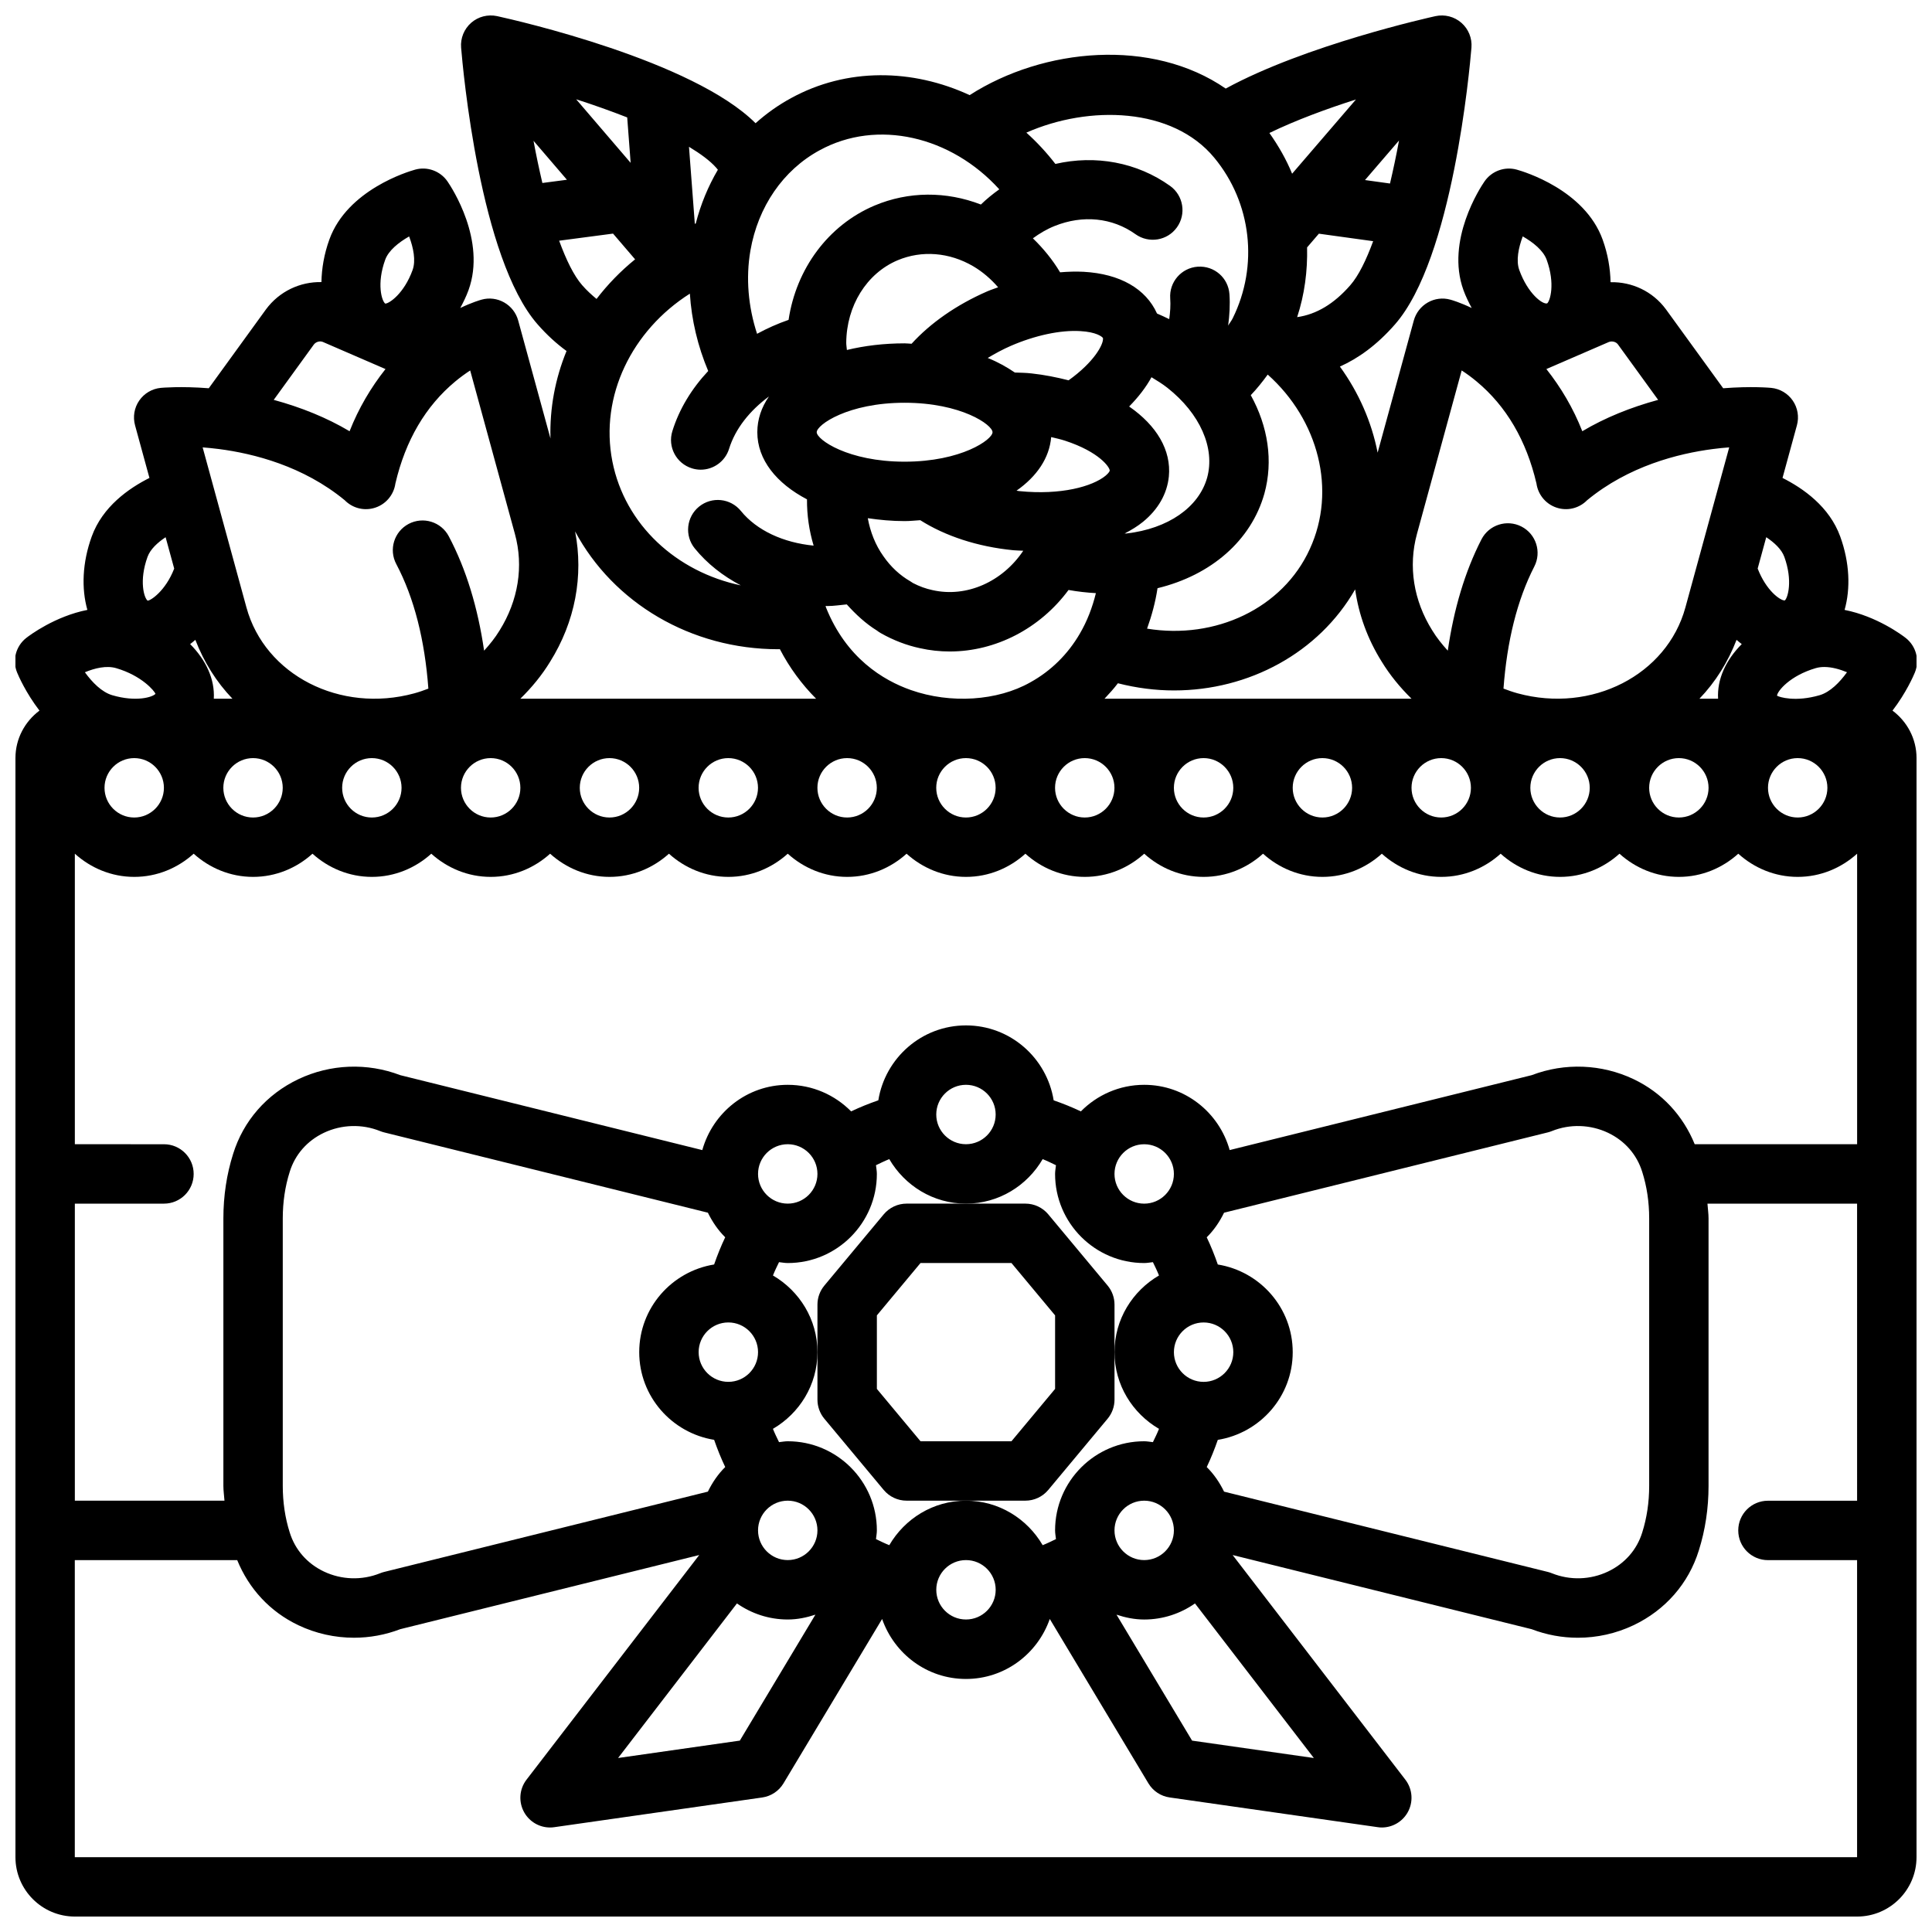 <?xml version="1.0" encoding="UTF-8"?>
<!-- Uploaded to: ICON Repo, www.svgrepo.com, Generator: ICON Repo Mixer Tools -->
<svg width="800px" height="800px" version="1.1" viewBox="144 144 512 512" xmlns="http://www.w3.org/2000/svg">
 <defs>
  <clipPath id="a">
   <path d="m148.09 148.09h503.81v503.81h-503.81z"/>
  </clipPath>
 </defs>
 <path d="m421.79 538.86 15.742-18.891c1.176-1.418 1.824-3.199 1.824-5.043v-25.191c0-1.84-0.645-3.625-1.82-5.039l-15.742-18.891c-1.504-1.797-3.719-2.832-6.055-2.832h-31.484c-2.336 0-4.551 1.039-6.051 2.832l-15.742 18.891c-1.18 1.414-1.828 3.199-1.828 5.039v25.195c0 1.84 0.645 3.625 1.82 5.039l15.742 18.891c1.504 1.793 3.719 2.832 6.055 2.832h31.484c2.34 0 4.555-1.039 6.055-2.832zm-33.848-12.914-11.562-13.871v-19.488l11.562-13.871h24.109l11.559 13.871v19.488l-11.562 13.871z"/>
 <g clip-path="url(#a)">
  <path d="m645.53 332.32c3.606-4.699 5.559-9.191 5.926-10.09 1.32-3.238 0.355-6.961-2.391-9.141-1.004-0.797-7.688-5.769-16.23-7.457 1.602-5.66 1.352-12.531-1.152-19.438-2.863-7.914-9.797-12.773-15.297-15.535l3.816-13.953c0.613-2.238 0.211-4.633-1.102-6.543-1.316-1.91-3.406-3.144-5.711-3.371-0.262-0.027-5.293-0.484-12.723 0.102l-15.199-20.957c-3.516-4.75-8.996-7.273-14.652-7.152-0.07-3.633-0.711-7.453-2.106-11.309-4.766-13.176-20.887-18.004-22.715-18.512-3.223-0.914-6.695 0.359-8.594 3.129-1.078 1.562-10.332 15.641-5.566 28.797 0.602 1.664 1.375 3.215 2.184 4.734-3.098-1.48-5.238-2.102-5.668-2.215-2.016-0.562-4.16-0.285-5.973 0.754-1.812 1.035-3.144 2.75-3.699 4.758l-9.59 35.039c-1.582-8.098-4.981-15.898-10-22.816 4.731-2.113 9.723-5.594 14.598-11.18 15.281-17.434 19.797-67.676 20.266-73.352 0.199-2.488-0.785-4.926-2.668-6.57-1.875-1.645-4.43-2.293-6.863-1.766-1.5 0.332-34.402 7.641-55.594 19.195-19.512-13.457-48.27-10.832-67.863 1.738-15.16-7.023-32.566-7.297-47.32 0.793-3.41 1.855-6.555 4.098-9.41 6.652-16.633-16.59-63.102-27.199-68.504-28.383-2.445-0.516-4.988 0.125-6.863 1.766-1.875 1.645-2.867 4.082-2.668 6.57 0.469 5.672 4.981 55.918 20.273 73.352 2.434 2.781 5.004 5.117 7.668 7.062-3 7.305-4.488 15.168-4.258 23.18l-8.562-31.285c-0.555-2.012-1.883-3.723-3.699-4.758-1.82-1.039-3.973-1.316-5.973-0.754-0.426 0.117-2.566 0.734-5.668 2.215 0.809-1.516 1.582-3.07 2.184-4.734 4.766-13.156-4.488-27.234-5.566-28.797-1.898-2.769-5.383-4.043-8.594-3.129-1.828 0.508-17.949 5.336-22.715 18.504-1.395 3.848-2.035 7.668-2.106 11.293-5.641-0.113-11.152 2.434-14.699 7.234l-15.156 20.902c-7.426-0.586-12.465-0.125-12.723-0.102-2.305 0.227-4.398 1.461-5.711 3.371-1.316 1.91-1.715 4.305-1.105 6.543l3.816 13.953c-5.5 2.762-12.434 7.617-15.297 15.527-2.504 6.91-2.754 13.785-1.152 19.445-8.539 1.688-15.223 6.66-16.23 7.457-2.746 2.18-3.715 5.902-2.391 9.141 0.367 0.898 2.32 5.391 5.926 10.09-3.84 2.875-6.367 7.418-6.367 12.578v291.27c0 8.684 7.066 15.742 15.742 15.742h472.32c8.68 0 15.742-7.062 15.742-15.742l0.004-291.27c0-5.16-2.527-9.703-6.371-12.578zm-52.414 114.91c-3.07-7.531-8.641-13.648-16.203-17.246-8.465-4.016-18.246-4.402-26.992-1.055l-80.043 19.852c-2.785-9.941-11.828-17.293-22.648-17.293-6.566 0-12.504 2.703-16.789 7.043-2.348-1.121-4.75-2.078-7.207-2.934-1.816-11.23-11.5-19.855-23.234-19.855s-21.418 8.625-23.234 19.852c-2.457 0.855-4.859 1.812-7.207 2.934-4.285-4.336-10.227-7.039-16.793-7.039-10.82 0-19.863 7.356-22.648 17.297l-80.039-19.855c-8.742-3.344-18.527-2.965-26.992 1.055-8.457 4.019-14.605 11.082-17.312 19.828-1.707 5.391-2.574 11.145-2.574 17.098v70.848c0 1.34 0.203 2.621 0.289 3.938h-39.652v-78.719h23.617c4.352 0 7.871-3.523 7.871-7.871 0-4.348-3.519-7.871-7.871-7.871l-23.617-0.004v-76.992c4.191 3.777 9.676 6.144 15.746 6.144 6.07 0 11.555-2.367 15.742-6.141 4.188 3.773 9.676 6.141 15.746 6.141 6.07 0 11.555-2.367 15.742-6.141 4.188 3.773 9.676 6.141 15.746 6.141 6.07 0 11.555-2.367 15.742-6.141 4.188 3.773 9.676 6.141 15.746 6.141s11.555-2.367 15.742-6.141c4.188 3.773 9.676 6.141 15.746 6.141 6.07 0 11.555-2.367 15.742-6.141 4.188 3.773 9.676 6.141 15.746 6.141 6.07 0 11.555-2.367 15.742-6.141 4.188 3.773 9.676 6.141 15.746 6.141 6.07 0 11.555-2.367 15.742-6.141 4.188 3.773 9.676 6.141 15.746 6.141s11.555-2.367 15.742-6.141c4.188 3.773 9.676 6.141 15.746 6.141 6.07 0 11.555-2.367 15.742-6.141 4.188 3.773 9.676 6.141 15.746 6.141 6.07 0 11.555-2.367 15.742-6.141 4.188 3.773 9.672 6.141 15.742 6.141 6.07 0 11.555-2.367 15.742-6.141 4.191 3.773 9.676 6.141 15.746 6.141 6.07 0 11.555-2.367 15.742-6.141 4.191 3.773 9.676 6.141 15.746 6.141s11.555-2.367 15.742-6.141c4.191 3.773 9.676 6.141 15.746 6.141 6.07 0 11.555-2.367 15.742-6.141 4.191 3.773 9.676 6.141 15.746 6.141 6.07 0 11.559-2.367 15.746-6.144v76.992zm-193.12 94.465c-8.695 0-16.227 4.777-20.324 11.793-1.203-0.477-2.359-1.051-3.527-1.613 0.078-0.77 0.234-1.52 0.234-2.309 0-13.023-10.594-23.617-23.617-23.617-0.789 0-1.535 0.156-2.309 0.234-0.562-1.168-1.137-2.32-1.617-3.523 7.019-4.098 11.797-11.629 11.797-20.324 0-8.695-4.777-16.223-11.793-20.324 0.477-1.199 1.047-2.359 1.609-3.527 0.773 0.078 1.523 0.234 2.312 0.234 13.023 0 23.617-10.594 23.617-23.617 0-0.789-0.156-1.539-0.234-2.309 1.168-0.562 2.32-1.133 3.523-1.613 4.102 7.016 11.629 11.797 20.328 11.797 8.695 0 16.227-4.777 20.324-11.797 1.203 0.48 2.359 1.051 3.523 1.613-0.074 0.77-0.234 1.52-0.234 2.309 0 13.023 10.594 23.617 23.617 23.617 0.789 0 1.539-0.156 2.309-0.234 0.562 1.168 1.133 2.324 1.613 3.527-7.016 4.098-11.793 11.629-11.793 20.324 0 8.695 4.777 16.227 11.793 20.324-0.48 1.203-1.051 2.359-1.613 3.523-0.77-0.074-1.516-0.234-2.309-0.234-13.023 0-23.617 10.594-23.617 23.617 0 0.789 0.156 1.539 0.234 2.309-1.168 0.562-2.32 1.137-3.523 1.613-4.098-7.016-11.629-11.793-20.324-11.793zm7.871 23.617c0 4.34-3.527 7.871-7.871 7.871s-7.871-3.531-7.871-7.871 3.527-7.871 7.871-7.871c4.344-0.004 7.871 3.531 7.871 7.871zm-76.27-99.938c1.18 2.418 2.695 4.644 4.59 6.516-1.125 2.352-2.082 4.754-2.938 7.211-11.227 1.816-19.848 11.5-19.848 23.234 0 11.734 8.625 21.418 19.852 23.234 0.855 2.457 1.812 4.859 2.938 7.207-1.898 1.871-3.414 4.098-4.594 6.519l-85.82 21.289c-0.355 0.09-0.707 0.203-1.047 0.344-4.789 1.926-10.211 1.766-14.891-0.457-4.43-2.106-7.641-5.769-9.062-10.363-1.223-3.859-1.84-8.012-1.84-12.352v-70.848c0-4.34 0.613-8.492 1.852-12.395 1.406-4.543 4.621-8.207 9.047-10.312 4.684-2.219 10.109-2.383 14.891-0.457 0.34 0.137 0.691 0.254 1.047 0.344zm13.293-10.273c0-4.34 3.527-7.871 7.871-7.871s7.871 3.531 7.871 7.871c0 4.34-3.527 7.871-7.871 7.871-4.344 0.004-7.871-3.531-7.871-7.871zm0 94.465c0-4.34 3.527-7.871 7.871-7.871s7.871 3.531 7.871 7.871-3.527 7.871-7.871 7.871-7.871-3.531-7.871-7.871zm-7.871-55.105c4.344 0 7.871 3.531 7.871 7.871 0 4.34-3.527 7.871-7.871 7.871s-7.871-3.531-7.871-7.871c-0.004-4.336 3.527-7.871 7.871-7.871zm2.281 74.465c3.828 2.668 8.453 4.258 13.461 4.258 2.574 0 5.012-0.52 7.332-1.285l-20.027 33.379-32.266 4.609zm52.82-129.57c0-4.34 3.527-7.871 7.871-7.871s7.871 3.531 7.871 7.871-3.527 7.871-7.871 7.871c-4.34 0-7.871-3.531-7.871-7.871zm55.105 102.34c4.344 0 7.871 3.531 7.871 7.871s-3.527 7.871-7.871 7.871-7.871-3.531-7.871-7.871 3.527-7.871 7.871-7.871zm15.746-31.488c-4.344 0-7.871-3.531-7.871-7.871 0-4.34 3.527-7.871 7.871-7.871s7.871 3.531 7.871 7.871c0 4.34-3.531 7.871-7.871 7.871zm-15.746-47.23c-4.344 0-7.871-3.531-7.871-7.871 0-4.34 3.527-7.871 7.871-7.871s7.871 3.531 7.871 7.871c0 4.336-3.527 7.871-7.871 7.871zm0 110.21c5.008 0 9.637-1.59 13.461-4.258l31.496 40.961-32.266-4.609-20.027-33.379c2.324 0.766 4.762 1.285 7.336 1.285zm21.168-33.887c-1.18-2.422-2.695-4.644-4.594-6.516 1.121-2.348 2.078-4.75 2.934-7.207 11.23-1.82 19.852-11.504 19.852-23.238 0-11.734-8.625-21.418-19.852-23.234-0.855-2.457-1.812-4.859-2.938-7.207 1.895-1.871 3.414-4.098 4.594-6.519l85.82-21.289c0.355-0.09 0.707-0.203 1.047-0.344 4.781-1.93 10.215-1.762 14.891 0.457 4.43 2.106 7.641 5.769 9.062 10.363 1.227 3.856 1.84 8.008 1.84 12.348v70.848c0 4.34-0.613 8.492-1.852 12.395-1.406 4.543-4.621 8.207-9.047 10.312-4.676 2.227-10.102 2.387-14.891 0.457-0.34-0.137-0.691-0.254-1.047-0.344zm-141.57-317.48c0.449 7.004 2.086 13.914 4.859 20.5-4.371 4.668-7.676 10.059-9.5 15.945-1.293 4.152 1.039 8.559 5.188 9.848 0.777 0.242 1.562 0.359 2.328 0.359 3.359 0 6.473-2.168 7.519-5.547 1.645-5.293 5.449-10.09 10.559-13.852-1.977 2.871-3.078 6.059-3.078 9.465 0 7.297 5.066 13.543 13.164 17.793-0.027 4.223 0.578 8.328 1.758 12.266-8.016-0.789-15.059-3.996-19.281-9.199-2.754-3.371-7.695-3.883-11.078-1.141-3.375 2.742-3.883 7.699-1.145 11.074 3.289 4.047 7.469 7.312 12.211 9.801-17.031-3.578-30.719-16.027-34.043-32.863-3.402-17.316 5.195-34.711 20.539-44.449zm-30.129-51.508c4.598 1.477 9.156 3.094 13.523 4.805l0.91 12.035zm-2.453 21.324-6.504 0.855c-0.859-3.664-1.656-7.406-2.348-11.18zm74.023 43.188c0.07-9.789 5.41-18.371 13.598-21.844 6.434-2.707 13.723-2.121 20.035 1.57 2.445 1.438 4.688 3.352 6.617 5.582-0.965 0.367-1.938 0.668-2.894 1.086-8.199 3.57-15.078 8.434-20.039 13.875-0.625-0.016-1.203-0.105-1.84-0.105-5.496 0-10.645 0.629-15.305 1.758-0.047-0.645-0.172-1.277-0.172-1.922zm118.16-44.789c-1.547-3.793-3.613-7.379-6.019-10.797 7.102-3.438 15.293-6.438 22.934-8.875zm28.332-8.805c-0.703 3.852-1.516 7.668-2.391 11.402l-6.625-0.918zm-34.797 62.035c13.453 11.992 18.309 30.656 11.168 46.195-7.164 15.785-25.082 24.098-43.141 21.133 1.242-3.461 2.215-7.027 2.769-10.715 14.242-3.449 24.836-12.664 28.324-25.078 2.375-8.641 0.965-17.793-3.609-26.078 1.629-1.707 3.102-3.547 4.488-5.457zm148.32 109.51c0 4.34-3.527 7.871-7.871 7.871s-7.871-3.531-7.871-7.871 3.527-7.871 7.871-7.871c4.34 0 7.871 3.531 7.871 7.871zm-102.34-7.871c4.344 0 7.871 3.531 7.871 7.871s-3.527 7.871-7.871 7.871-7.871-3.531-7.871-7.871 3.531-7.871 7.871-7.871zm31.488 0c4.344 0 7.871 3.531 7.871 7.871s-3.527 7.871-7.871 7.871-7.871-3.531-7.871-7.871 3.527-7.871 7.871-7.871zm31.488 0c4.344 0 7.871 3.531 7.871 7.871s-3.527 7.871-7.871 7.871-7.871-3.531-7.871-7.871 3.527-7.871 7.871-7.871zm15.289-31.34c0.457 0.395 0.906 0.77 1.379 1.125-4.25 4.262-6.562 9.344-6.273 14.469h-4.934c4.242-4.422 7.551-9.695 9.828-15.594zm-101.88 39.211c0 4.34-3.527 7.871-7.871 7.871s-7.871-3.531-7.871-7.871 3.527-7.871 7.871-7.871c4.34 0 7.871 3.531 7.871 7.871zm-31.488 0c0 4.34-3.527 7.871-7.871 7.871s-7.871-3.531-7.871-7.871 3.527-7.871 7.871-7.871c4.34 0 7.871 3.531 7.871 7.871zm-102.34-7.871c4.344 0 7.871 3.531 7.871 7.871s-3.527 7.871-7.871 7.871-7.871-3.531-7.871-7.871c-0.004-4.34 3.527-7.871 7.871-7.871zm31.488 0c4.344 0 7.871 3.531 7.871 7.871s-3.527 7.871-7.871 7.871-7.871-3.531-7.871-7.871c-0.004-4.34 3.527-7.871 7.871-7.871zm31.488 0c4.344 0 7.871 3.531 7.871 7.871s-3.527 7.871-7.871 7.871-7.871-3.531-7.871-7.871c-0.004-4.34 3.527-7.871 7.871-7.871zm-47.742-94.172c15.035 0 23.301 5.863 23.301 7.809s-8.266 7.809-23.301 7.809c-15.027 0-23.293-5.863-23.293-7.809 0-1.949 8.266-7.809 23.293-7.809zm38.844 9.098c1.23 0.289 2.473 0.574 3.617 0.938 9.211 3.004 11.977 7.141 11.898 7.969-0.016 0.121-0.246 0.625-1.129 1.352-3.438 2.812-11.777 5.184-22.848 4.055-0.246-0.023-0.48-0.082-0.727-0.109 5.398-3.789 8.727-8.668 9.188-14.203zm-44.438 31.602c-2.148-3-3.492-6.457-4.16-10.105 3.117 0.453 6.34 0.766 9.754 0.766 1.434 0 2.769-0.156 4.152-0.238 6.582 4.176 15.137 7.027 24.676 7.961 0.891 0.09 1.742 0.078 2.617 0.133-5.488 8.199-14.988 12.484-24.035 10.441-1.777-0.375-3.477-0.992-5.172-1.871-0.238-0.168-0.477-0.328-0.73-0.473-2.746-1.578-5.172-3.832-7.102-6.613zm71.023-47.465c1.453 0.883 2.906 1.766 4.207 2.797 8.664 6.836 12.699 15.98 10.539 23.828-2.215 7.867-10.371 13.527-21.379 14.781-0.16 0.02-0.332-0.008-0.492 0.008 1.793-0.922 3.465-1.941 4.898-3.113 4.012-3.285 6.371-7.43 6.828-11.996 0.676-6.969-3.242-13.512-10.523-18.547 2.473-2.508 4.469-5.109 5.922-7.758zm-12.855-10.359c0.184 1.664-2.394 6.375-9.113 11.176-3.152-0.797-6.406-1.457-9.805-1.824-1.5-0.176-2.961-0.184-4.438-0.238-2.141-1.449-4.484-2.781-7.188-3.859 1.934-1.164 3.957-2.266 6.121-3.207 6.418-2.785 13.176-4.234 18.426-3.91 4.176 0.234 5.742 1.438 5.996 1.84v0.023zm-72.977 70.996c1.668 0 3.383-0.285 5.078-0.434 2.394 2.656 5.016 5.094 8.012 6.945 0.324 0.254 0.66 0.484 1.031 0.688 3.328 1.883 6.836 3.223 10.324 3.965 2.637 0.598 5.297 0.879 7.941 0.879 12.137 0 23.906-6.074 31.461-16.301 2.43 0.438 4.836 0.703 7.25 0.84-0.926 3.785-2.312 7.418-4.254 10.727-3.16 5.453-7.672 9.906-13.121 12.91-8.719 4.934-21.133 5.742-31.664 2.039-7.297-2.566-17.121-8.445-22.5-21.914-0.027-0.078-0.059-0.273-0.086-0.371 0.176 0.004 0.348 0.027 0.527 0.027zm-18.449 48.172c0 4.34-3.527 7.871-7.871 7.871s-7.871-3.531-7.871-7.871 3.527-7.871 7.871-7.871 7.871 3.531 7.871 7.871zm-31.488 0c0 4.34-3.527 7.871-7.871 7.871s-7.871-3.531-7.871-7.871 3.527-7.871 7.871-7.871 7.871 3.531 7.871 7.871zm-133.82-7.871c4.344 0 7.871 3.531 7.871 7.871s-3.527 7.871-7.871 7.871-7.871-3.531-7.871-7.871 3.527-7.871 7.871-7.871zm31.488 0c4.344 0 7.871 3.531 7.871 7.871s-3.527 7.871-7.871 7.871-7.871-3.531-7.871-7.871 3.527-7.871 7.871-7.871zm31.488 0c4.344 0 7.871 3.531 7.871 7.871s-3.527 7.871-7.871 7.871-7.871-3.531-7.871-7.871 3.527-7.871 7.871-7.871zm31.488 0c4.344 0 7.871 3.531 7.871 7.871s-3.527 7.871-7.871 7.871-7.871-3.531-7.871-7.871 3.527-7.871 7.871-7.871zm-79.645-30.215c0.473-0.355 0.926-0.73 1.379-1.125 2.281 5.898 5.586 11.176 9.828 15.594h-4.934c0.289-5.125-2.027-10.207-6.273-14.469zm431.82 13.547c-6.367 1.855-10.715 0.508-11.285 0.121 0.102-1.215 3.414-5.293 10.262-7.297 0.723-0.211 1.484-0.305 2.269-0.305 1.992 0 4.113 0.602 6.019 1.391-1.922 2.66-4.461 5.273-7.266 6.09zm-9.348-36.676c2.312 6.367 0.906 10.945 0.129 11.559-0.016 0.004-0.031 0.004-0.047 0.004-1.156 0-4.852-2.547-7.141-8.453l2.273-8.312c2.152 1.441 4.066 3.207 4.785 5.203zm-44.109-56.316 10.676 14.723c-7.25 1.973-14.043 4.703-20.102 8.309-2.402-6.113-5.656-11.594-9.52-16.477l16.539-7.16c0.836-0.34 1.906-0.07 2.406 0.605zm-25.211-28.602c2.754 1.57 5.449 3.723 6.344 6.195 2.312 6.367 0.906 10.945 0.129 11.559-1.199 0.336-5.113-2.543-7.394-8.859v-0.008c-0.898-2.481-0.199-5.883 0.922-8.887zm-28.035 78.859 11.855-43.332c1.254 0.809 2.59 1.777 3.965 2.926 7.856 6.531 13.184 15.621 15.852 27.027 0.43 3.09 2.684 5.762 5.894 6.566 2.805 0.711 5.644-0.203 7.527-2.125 10.992-9.062 24.16-12.379 33.34-13.57 1.539-0.199 2.984-0.344 4.32-0.441l-11.609 42.422c-4.898 17.906-24.824 28.113-44.465 22.758-1.305-0.359-2.539-0.793-3.746-1.254 0.926-12.496 3.59-23.426 8.168-32.348 1.984-3.867 0.461-8.613-3.406-10.598-3.883-1.984-8.617-0.449-10.602 3.41-4.398 8.566-7.328 18.492-8.922 29.488-1.527-1.684-2.953-3.453-4.137-5.402-4.941-7.902-6.379-16.969-4.035-25.527zm-1.441 43.656h-81.352c1.238-1.312 2.449-2.648 3.543-4.09 4.961 1.266 9.965 1.906 14.891 1.902 19.844 0 38.336-9.977 47.984-26.781 0.934 6.644 3.273 13.133 7.012 19.109 2.203 3.617 4.906 6.898 7.922 9.859zm-30.305-101.12c1.98-6.023 2.773-12.27 2.633-18.477l3.125-3.637 14.383 1.988c-1.828 4.969-3.844 9.141-6.074 11.688-4.316 4.949-9.008 7.727-14.066 8.438zm-21.965-42.238c9.871 11.91 11.793 28.59 4.883 42.551-0.336 0.691-0.832 1.27-1.203 1.934 0.359-2.758 0.539-5.531 0.344-8.309-0.301-4.34-3.996-7.594-8.402-7.305-4.336 0.305-7.602 4.066-7.297 8.402 0.129 1.832-0.004 3.672-0.266 5.496-1.043-0.539-2.148-0.996-3.234-1.484-2.957-6.582-9.828-10.52-19.434-11.059-2.004-0.105-4.102-0.047-6.254 0.137-1.988-3.34-4.449-6.328-7.207-9.008 1.777-1.297 3.68-2.434 5.742-3.258 7.488-3.016 15.312-2.227 21.449 2.168 3.543 2.523 8.457 1.719 10.984-1.82 2.527-3.535 1.715-8.453-1.82-10.984-8.77-6.266-19.766-8.262-30.395-5.82-2.348-3.043-4.93-5.812-7.691-8.297 16.66-7.356 38.746-6.723 49.801 6.656zm-104.61-1.965c15.277-8.383 34.891-3.738 47.637 10.336-1.719 1.227-3.356 2.555-4.875 4.027-9.176-3.539-19.156-3.535-28.219 0.289-12.227 5.191-20.719 16.703-22.746 30.277-2.938 1.02-5.715 2.266-8.352 3.695-2.344-7.184-3.016-14.77-1.766-22.035 2.023-11.664 8.688-21.348 18.32-26.59zm-26.941 5.148c-2.566 4.363-4.547 9.137-5.859 14.238-0.082 0.035-0.168 0.062-0.25 0.094l-1.547-20.418c3.039 1.84 5.602 3.707 7.234 5.57 0.156 0.176 0.273 0.344 0.422 0.516zm-35.949 30.609c-2.25-2.562-4.273-6.785-6.117-11.805l14.285-1.883 5.844 6.82c-3.848 3.121-7.269 6.652-10.219 10.496-1.273-1.059-2.547-2.203-3.793-3.629zm-1.887 65.238c10.129 18.934 30.684 31.223 53.848 31.219 0.137 0 0.277-0.02 0.418-0.02 2.562 4.934 5.812 9.324 9.602 13.133h-78.375c3.012-2.957 5.695-6.207 7.871-9.773 6.652-10.629 8.922-22.77 6.637-34.559zm-15.949 0.676c2.344 8.555 0.906 17.625-4.09 25.609-1.16 1.906-2.566 3.652-4.078 5.316-1.648-11.355-4.727-21.555-9.359-30.312-2.023-3.836-6.773-5.312-10.641-3.281-3.844 2.035-5.312 6.797-3.273 10.641 4.781 9.043 7.555 20.199 8.504 33.012-1.199 0.457-2.43 0.891-3.734 1.25-19.645 5.359-39.578-4.844-44.477-22.762l-11.609-42.422c1.336 0.105 2.789 0.246 4.32 0.441 9.18 1.188 22.348 4.504 33.34 13.57 1.883 1.922 4.719 2.832 7.527 2.125 3.215-0.805 5.465-3.477 5.894-6.566 2.668-11.406 7.996-20.496 15.859-27.031 1.375-1.145 2.715-2.109 3.961-2.918zm-34.379-72.668c0.891-2.469 3.582-4.609 6.344-6.184 1.129 3.004 1.82 6.398 0.922 8.879v0.008c-2.277 6.297-6.234 8.914-7.234 8.914h-0.016c-0.922-0.664-2.328-5.242-0.016-11.617zm-16.527 21.773 16.609 7.191c-3.863 4.887-7.117 10.363-9.52 16.477-6.059-3.606-12.852-6.336-20.102-8.312l10.629-14.66c0.555-0.734 1.598-1.02 2.383-0.695zm-46.449 56.945c0.723-1.992 2.629-3.754 4.785-5.191l2.277 8.316c-2.332 5.996-6.297 8.516-7.043 8.496-0.926-0.668-2.332-5.246-0.02-11.621zm-8.324 29.508c6.848 2.004 10.164 6.082 10.426 6.805-0.738 0.871-5.098 2.227-11.445 0.371-2.805-0.82-5.344-3.434-7.266-6.086 2.664-1.109 5.727-1.836 8.285-1.09zm-10.957 315.11v-78.723h43.043c3.07 7.531 8.641 13.648 16.203 17.246 4.644 2.207 9.688 3.316 14.738 3.316 4.152 0 8.309-0.754 12.254-2.266l79.242-19.652-45.77 59.531c-1.953 2.535-2.168 6.004-0.555 8.77 1.426 2.441 4.023 3.906 6.797 3.906 0.367 0 0.738-0.027 1.113-0.082l55.105-7.871c2.344-0.336 4.414-1.707 5.637-3.738l26.141-43.57c3.215 9.223 11.906 15.898 22.215 15.898 10.305 0 19-6.676 22.215-15.902l26.141 43.566c1.223 2.035 3.289 3.406 5.637 3.738l55.105 7.871c0.371 0.062 0.738 0.09 1.109 0.09 2.766 0 5.375-1.465 6.797-3.902 1.613-2.762 1.398-6.231-0.555-8.77l-45.77-59.531 79.242 19.652c3.945 1.512 8.102 2.266 12.254 2.266 5.051 0 10.094-1.109 14.738-3.316 8.457-4.019 14.605-11.082 17.312-19.828 1.703-5.391 2.574-11.145 2.574-17.102v-70.848c0-1.34-0.203-2.621-0.289-3.938h39.652l0.004 78.719-23.625 0.004c-4.352 0-7.871 3.523-7.871 7.871s3.519 7.871 7.871 7.871h23.621v78.719z"/>
 </g>
</svg>